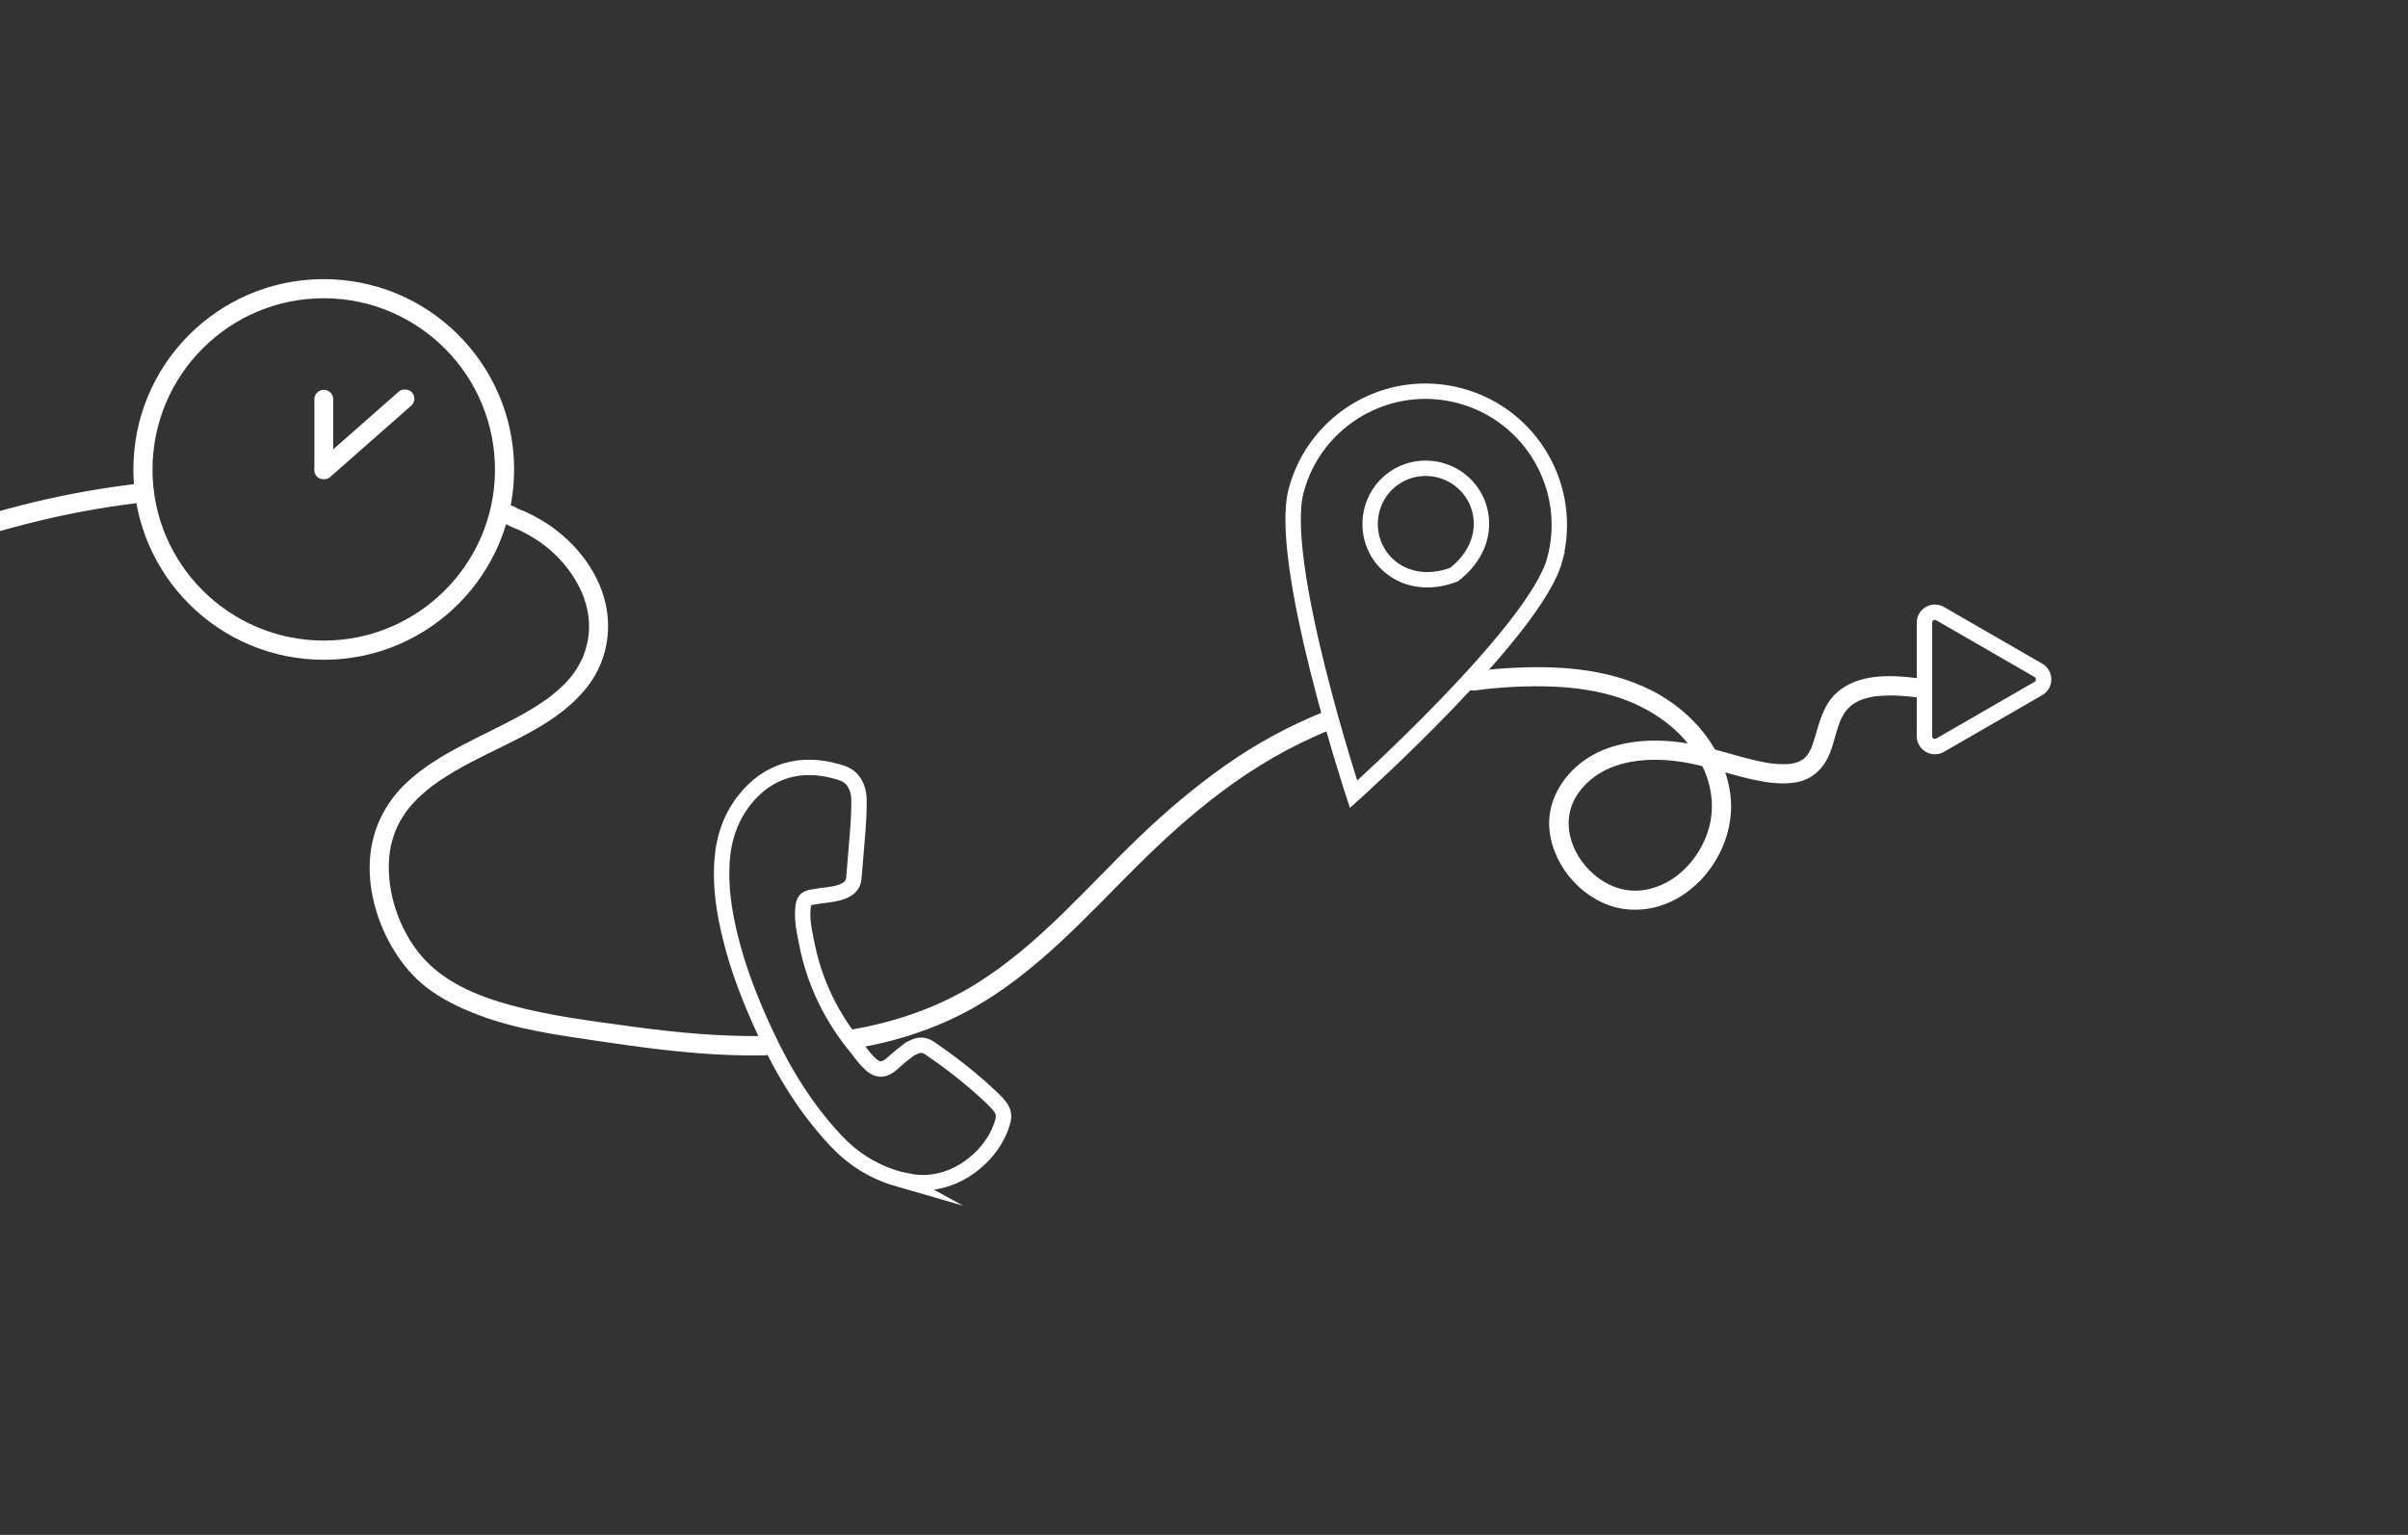 <svg xmlns="http://www.w3.org/2000/svg" id="Livello_1" data-name="Livello 1" viewBox="0 0 625.9 399.04"><rect x="0" y="0" width="625.9" height="399.04" fill="#333333" stroke="none"/><defs><style>      .cls-1 {        fill: #fff;      }      .cls-2 {        fill: none;        stroke: #fff;        stroke-miterlimit: 10;        stroke-width: 4px;      }    </style></defs><path class="cls-2" d="m233.63,306.56c-6.83-1.97-12.05-5.39-16.48-10.13-7.77-8.3-13.58-17.87-18.33-28.13-3.75-8.11-7.01-16.38-9.1-25.08-1.49-6.18-2.45-12.43-2.08-18.82.34-6.04,2.07-11.57,5.84-16.37,6.12-7.81,14.68-10.17,24.19-7.41,1.42.4,2.83.88,3.84,2.11,1.27,1.53,1.74,3.35,1.76,5.25.02,2.39-.07,4.77-.25,7.14-.32,4.39-.73,8.76-1.08,13.15-.11,1.39-.8,2.37-2,3.05-1.41.81-2.97,1.09-4.56,1.3-1.47.19-2.95.36-4.4.64-1.6.3-2.04.93-2.24,2.52-.41,3.28.36,6.44.98,9.61,2.01,10.17,6.45,19.19,13.06,27.18.93,1.13,1.75,2.34,2.76,3.39,2.49,2.62,4.18,2.59,6.84.14,1.22-1.13,2.53-2.16,3.85-3.18.48-.36,1.08-.57,1.62-.82,1.32-.59,2.57-.42,3.77.39,5.86,3.99,11.43,8.35,16.53,13.27,3.08,2.97,3.33,4.17,1.69,8.11-2.93,7.07-11.14,13.93-20.54,13.59-.69-.03-1.39-.06-2.06-.18-1.4-.25-2.8-.56-3.62-.73h-.01Z"></path><g><path class="cls-2" d="m374.4,122.26c-7.73-2.12-15.64,2.38-17.74,10.08-3.02,11.05,7.21,22.29,21.25,17.07,12.04-9.32,7.56-24.12-3.51-27.15Z"></path><path class="cls-2" d="m404.13,145.47c-4.96,18.56-52.31,61.03-52.31,61.03,0,0-19.87-60.42-14.91-78.98,4.96-18.56,24.02-29.59,42.58-24.63s29.59,24.02,24.63,42.58Z"></path></g><g><path class="cls-1" d="m133.63,121.52c.28,27.6-21.98,49.91-49.27,50.01-27.39.1-49.55-21.98-49.69-49.23-.14-27.4,21.93-49.54,49.1-49.73,27.5-.19,49.59,21.92,49.86,48.96Zm-49.49,45.02c24.46.02,44.42-19.85,44.52-44.22.1-24.69-19.78-44.61-44.2-44.78-24.72-.16-44.82,19.86-44.82,44.53,0,24.53,19.91,44.44,44.49,44.47h0Z"></path><path class="cls-1" d="m81.72,122.17v-.07s0-18.31,0-18.31c0-1.34,1.09-2.44,2.44-2.44.68,0,1.29.28,1.73.71s.71,1.05.71,1.73v13.06s-4.88,5.32-4.88,5.32Z"></path><rect class="cls-1" x="78.2" y="110.5" width="33.02" height="4.88" rx="2.44" ry="2.44" transform="translate(-51.01 90.75) rotate(-41.36)"></rect></g><path class="cls-1" d="m223.16,272.41c10.35-1.81,20.45-5.13,29.64-10.27,8.29-4.64,15.74-10.66,22.7-17.1,6.99-6.47,13.53-13.41,20.29-20.12,6.83-6.78,13.96-13.24,21.66-19.02,8.67-6.51,18.04-12.01,28.1-16.07,1.25-.5,2.13-1.67,1.75-3.08-.33-1.19-1.82-2.25-3.08-1.75-9.07,3.66-17.65,8.28-25.64,13.92-7.99,5.63-15.48,11.97-22.53,18.74-13.55,13.03-25.9,27.79-41.96,37.88-9.86,6.19-20.82,10.03-32.27,12.04-1.33.23-2.08,1.86-1.75,3.08.39,1.4,1.74,1.98,3.08,1.75h0Z"></path><path class="cls-1" d="m383.53,179.49c5.84-.8,11.81-1.13,17.71-1.05s11.99.72,17.77,2.38c10.19,2.93,19.8,9.57,24.04,19.59,2,4.72,2.51,9.91,1.14,14.86-1.2,4.32-3.62,8.24-6.94,11.26-3.14,2.86-7.23,4.82-11.52,5.01s-8.17-1.42-11.32-4.1c-6.41-5.47-9.22-14.64-3.82-21.72,6.69-8.78,19.07-9.21,28.94-7.21,5.61,1.14,11.01,3.1,16.61,4.28,3.4.71,6.9,1.17,10.35.66,4.64-.69,7.64-3.73,9.27-7.97.67-1.74,1.1-3.55,1.63-5.33.27-.9.57-1.78.9-2.65.24-.64-.22.43.08-.18.1-.21.2-.42.3-.63.23-.46.49-.91.77-1.34.12-.18.25-.35.36-.52.3-.45-.34.36.09-.11.37-.4.72-.8,1.13-1.16.14-.13.83-.63.2-.19.21-.15.43-.31.65-.45.47-.3.97-.56,1.47-.8.63-.31-.28.07.4-.16.3-.1.6-.21.9-.31.73-.22,1.48-.4,2.24-.53.15-.03.3-.05.45-.07.73-.12-.31.03.14-.02.36-.04.73-.08,1.1-.11.99-.08,1.98-.11,2.97-.11,2.18.01,4.36.2,6.52.47,1.34.17,2.5-1.27,2.5-2.5,0-1.49-1.15-2.33-2.5-2.5-6.84-.86-15.07-1.13-20.58,3.75-3.39,3-4.51,7.43-5.72,11.59-.26.9-.55,1.78-.88,2.66-.28.76.18-.32-.1.23-.09.19-.18.38-.28.57-.21.41-.46.79-.7,1.18-.05.09-.12.17-.18.25-.17.26.45-.47.13-.17-.15.14-.27.31-.41.46-.16.17-.33.31-.5.47-.51.49.41-.21-.2.15-.41.24-.81.46-1.24.68.71-.37-.02,0-.21.06-.29.1-.59.18-.89.25-.27.06-.54.11-.81.16-.59.11.59-.05-.03,0-.15.02-.3.03-.46.04-.77.06-1.55.07-2.32.04-1.96-.07-3.01-.25-4.93-.64-5.94-1.21-11.64-3.33-17.6-4.48-11.37-2.19-24.96-1.27-32.88,8.36-3.27,3.97-5.09,8.93-4.5,14.1.56,4.95,2.84,9.52,6.21,13.16s7.74,6.24,12.51,7.06c5.12.88,10.34-.22,14.81-2.83,8.8-5.15,14.54-15.78,13.55-26-1.18-12.21-9.91-22.51-20.63-27.91-11.69-5.89-25.06-6.54-37.89-5.73-3.07.19-6.11.52-9.15.93-1.34.18-2.07,1.9-1.75,3.08.4,1.44,1.73,1.93,3.08,1.75h0Z"></path><path class="cls-1" d="m198.66,269.34c-11.37.18-22.7-.86-33.96-2.4-10.61-1.45-21.4-2.75-31.76-5.56-8.81-2.39-17.88-6.07-23.79-13.31-5.05-6.2-8.05-14.51-8.09-22.5,0-1.91.14-3.77.54-5.62.19-.87.42-1.73.7-2.57.11-.33.22-.65.34-.97.06-.16.12-.32.18-.48.2-.52-.07.13.14-.34.6-1.36,1.33-2.66,2.15-3.89.2-.3.42-.61.63-.9.12-.16.24-.33.37-.49-.07.09-.25.31.06-.07.46-.57.94-1.13,1.44-1.66,1.01-1.09,2.1-2.1,3.24-3.05.65-.54,1.01-.82,1.47-1.17.61-.46,1.24-.9,1.87-1.33,2.6-1.77,5.34-3.33,8.11-4.8,10.79-5.71,23.54-10.26,30.98-20.51,4.29-5.91,5.73-13.53,4.16-20.64-2.06-9.34-8.91-17.31-17.04-22.05-1.17-.68-2.38-1.31-3.61-1.89-.89-.42-2.02-.7-2.82-1.27l.9.9v-.02c.07.64.16,1.28.24,1.93h0c.22-.84.01-1.86-.64-2.44-.57-.51-1.21-.69-1.92-.91-3.08-.96-4.4,3.87-1.33,4.82.27.08.54.16.8.26l-1.1-.64h.01c-.21-.8-.43-1.61-.64-2.42-.78,2.89,3.14,3.69,5,4.62,2.24,1.12,4.42,2.4,6.4,3.94,3.59,2.8,6.61,6.35,8.72,10.39s3.09,8.48,2.57,12.95c-.17,1.45-.53,2.89-.99,4.27-.27.82-.41,1.18-.63,1.64-.32.68-.66,1.34-1.03,1.99-1.42,2.45-2.96,4.2-5.25,6.24-.54.48-1.1.95-1.67,1.4-.05.04-.37.29-.07.06-.13.1-.26.2-.39.3-.33.25-.66.49-1,.73-1.27.9-2.58,1.74-3.91,2.54-5.54,3.32-11.44,5.97-17.16,8.95s-11.27,6.21-15.82,10.71c-4.98,4.92-8.07,11.16-8.8,18.14-.9,8.58,1.7,17.64,6.19,24.93,2.19,3.55,4.92,6.82,8.21,9.4,4.08,3.2,8.85,5.49,13.68,7.32,9.92,3.77,20.53,5.21,30.97,6.76,11.49,1.7,23.03,3.27,34.65,3.67,2.91.1,5.82.12,8.73.08,3.21-.05,3.22-5.05,0-5h0Z"></path><path class="cls-1" d="m36.85,125.63c-.59.06-1.18.13-1.76.21-.07,0-.28.04-.03,0,.42-.06-.43.05-.49.06-.58.07-1.15.15-1.73.22-2.31.31-4.62.64-6.92,1.01-4.55.73-9.08,1.6-13.58,2.61-9.19,2.05-18.25,4.67-27.14,7.77-5.42,1.89-10.77,3.95-16.07,6.15-1.25.52-2.14,1.66-1.75,3.08.32,1.18,1.82,2.27,3.08,1.75,17.45-7.26,35.57-12.88,54.21-16.09,2.44-.42,4.88-.8,7.33-1.14,1.15-.16,2.29-.3,3.44-.45.34-.04.68-.11,1.02-.14-1.29.12.18,0,.4-.03,1.34-.14,2.5-1.05,2.5-2.5,0-1.25-1.15-2.64-2.5-2.5h0Z"></path><path class="cls-2" d="m500.21,176.63v-14.74c0-2.09,2.27-3.4,4.08-2.35l12.77,7.37,12.77,7.37c1.81,1.05,1.81,3.66,0,4.71l-12.77,7.37-12.77,7.37c-1.81,1.05-4.08-.26-4.08-2.35v-14.74Z"></path></svg>